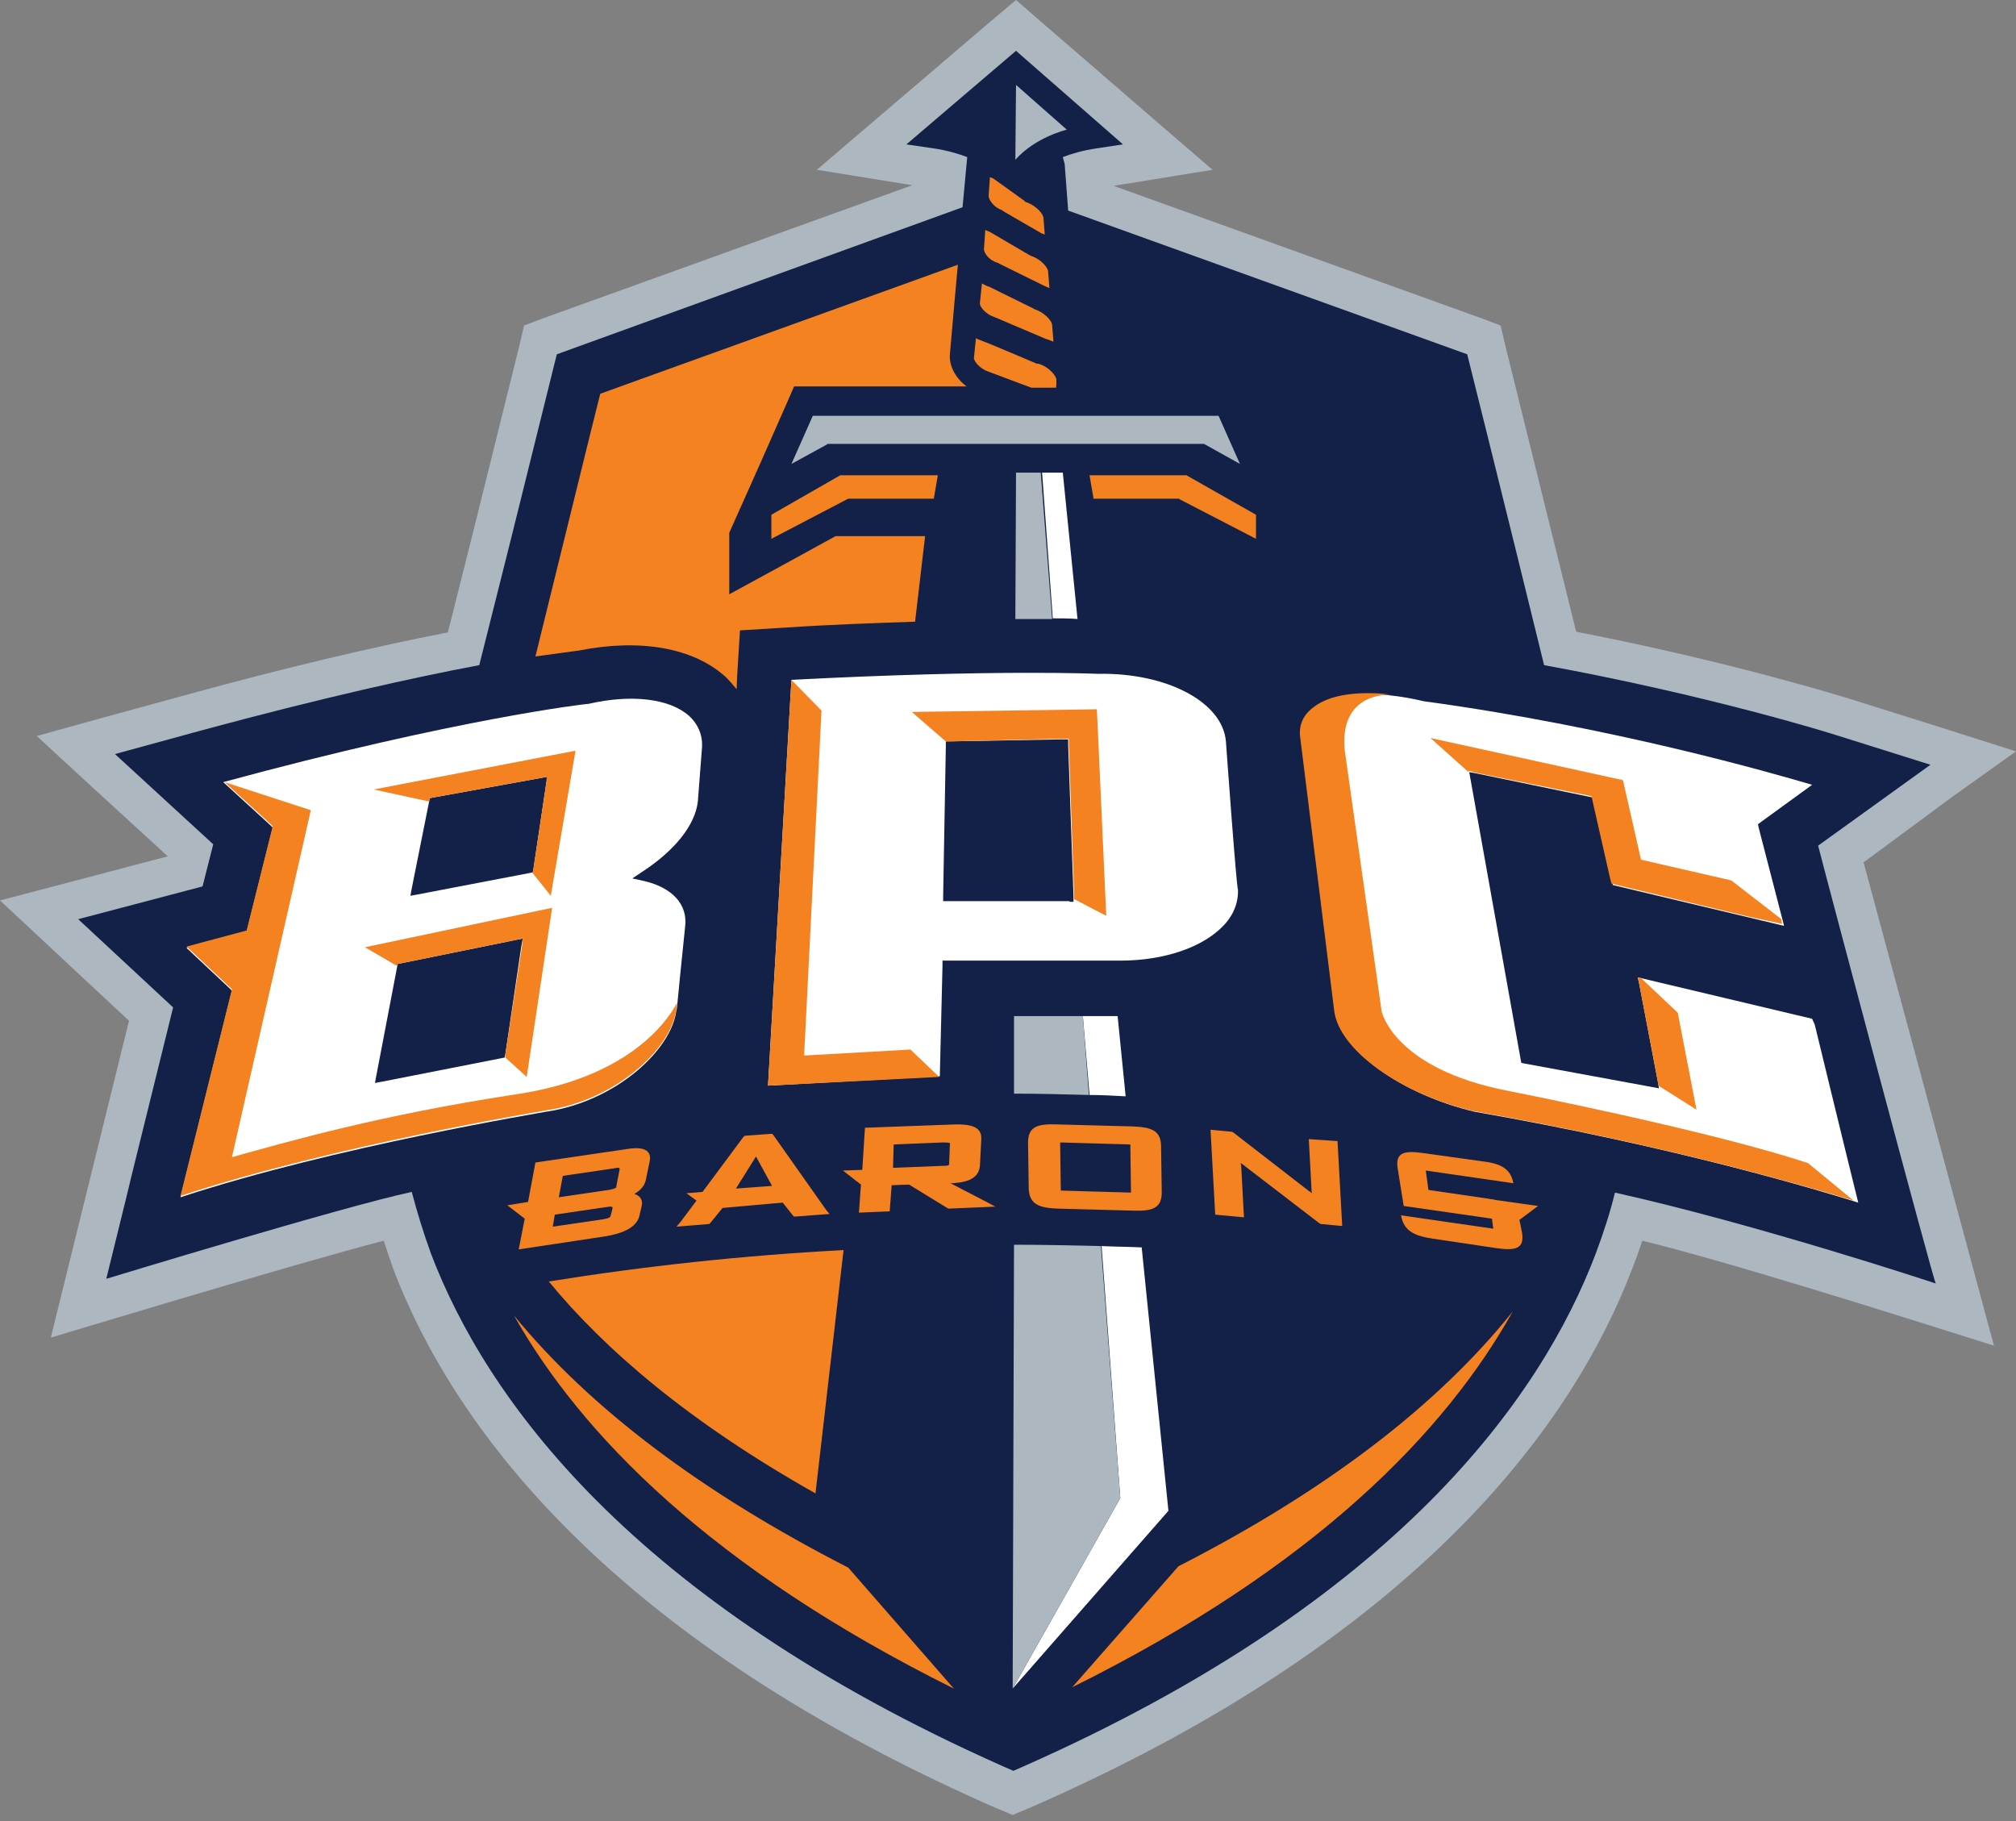 <svg width="300" height="271" viewBox="0 0 300 271" fill="none" xmlns="http://www.w3.org/2000/svg">
<rect x="0" y="0" width="300" height="271" fill="#808080" stroke="none"/>
<path d="M290.65 118.468L300 111.804L289.058 108.322L275.133 103.946C274.436 103.747 257.626 98.475 234.549 93.999L224.005 51.426L223.309 48.442L220.424 47.347L165.716 27.652C166.81 27.454 168.203 27.255 168.203 27.255L180.438 25.265L171.088 17.208L154.973 3.282L151.194 0L147.414 3.183L131.101 17.109L121.552 25.265L133.886 27.255L135.776 27.553L80.869 47.347L77.984 48.442L77.288 51.426L70.524 78.68C70.524 78.68 68.037 88.627 66.645 94.098C54.907 96.386 42.076 99.469 28.249 103.249L15.517 106.731L5.471 109.516L13.13 116.578L24.967 127.42L0 133.985L19.198 151.89L7.56 199.038C7.56 199.038 43.667 188.097 57.096 184.615C57.593 186.107 58.09 187.599 58.587 188.992C67.042 211.074 89.224 242.805 146.718 268.369L148.309 269.065L150.696 270.06L153.084 269.065L154.675 268.369C212.168 242.904 234.35 211.074 242.805 188.992C243.402 187.5 243.899 186.107 244.397 184.615C257.427 187.798 283.19 195.955 296.717 200.232L277.321 128.316L290.65 118.468Z" fill="#ADB7C0"/>
<path d="M270.557 125.829L287.268 113.793L273.342 109.417C272.447 109.118 254.244 103.448 229.775 98.972C224.304 76.592 218.336 52.719 218.336 52.719L158.953 31.333L158.455 24.669C158.455 24.271 158.256 23.873 158.157 23.375C159.45 22.878 161.141 22.381 163.13 22.082L167.109 21.485L151.194 7.56L134.881 21.485L138.959 22.082C140.949 22.381 142.64 22.878 143.933 23.375C143.833 24.569 143.236 30.836 143.236 30.836L82.858 52.719L76.094 79.974L71.32 98.972C61.771 100.763 47.845 103.846 29.841 108.72L17.109 112.202L31.731 125.63L30.14 131.897L11.638 136.771L25.763 149.901L19.496 175.265L18.999 177.354L15.816 190.285C15.816 190.285 51.028 179.543 61.273 177.354C62.069 180.338 62.964 183.322 64.158 186.605C72.215 207.692 93.502 238.031 149.204 262.799L150.796 263.495L152.388 262.799C208.09 238.13 229.377 207.792 237.434 186.605C238.628 183.422 239.622 180.338 240.319 177.454C261.705 182.228 288.064 190.982 288.064 190.982C287.865 191.18 271.552 129.808 270.557 125.829Z" fill="#132048"/>
<path d="M162.135 162.931C163.926 162.931 165.716 163.03 167.507 163.13L166.313 151.194H161.141L162.135 162.931Z" fill="white"/>
<path d="M166.711 222.911L150.696 251.26L173.873 224.801L169.894 185.61C167.905 185.511 165.915 185.511 163.926 185.411L166.711 222.911Z" fill="white"/>
<path d="M150.696 251.26L166.711 222.911L163.826 185.411C159.549 185.312 155.172 185.212 150.895 185.212L150.696 251.26Z" fill="#ADB7C0"/>
<path d="M150.896 162.732C154.675 162.732 158.356 162.832 162.036 162.931L161.141 151.194H150.896V162.732Z" fill="#ADB7C0"/>
<path d="M156.664 92.009C158.057 92.009 159.25 92.009 160.345 92.109L158.156 70.325H155.073L156.664 92.009Z" fill="white"/>
<path d="M151.194 70.325L151.094 92.109C153.183 92.109 155.073 92.109 156.565 92.109L154.874 70.325H151.194V70.325Z" fill="#ADB7C0"/>
<path d="M149.006 31.233L149.205 31.333L149.304 31.432L154.974 34.715C155.173 34.814 155.372 34.814 155.471 34.914C155.372 33.521 155.272 32.427 155.272 32.427C155.272 31.83 154.178 30.637 152.885 30.139L152.587 30.04L152.388 29.841L147.812 26.558C147.613 26.459 147.514 26.459 147.315 26.359C147.215 27.851 147.116 29.145 147.116 29.145C147.116 29.741 147.911 30.835 149.006 31.233Z" fill="#F58220"/>
<path d="M148.409 39.092H148.508L148.608 39.191L155.471 42.573C155.67 42.672 155.969 42.772 156.167 42.871C156.068 41.479 155.969 40.385 155.969 40.385C155.969 39.887 154.974 38.594 153.482 38.097L153.283 37.997L153.084 37.898L147.315 34.516C147.116 34.416 146.817 34.317 146.618 34.218L146.419 37.102C146.419 37.599 147.116 38.694 148.409 39.092Z" fill="#F58220"/>
<path d="M147.414 46.95C147.613 47.049 147.712 47.049 147.911 47.148L155.869 50.531L155.67 50.431C156.068 50.531 156.366 50.729 156.764 50.829C156.664 49.436 156.565 48.342 156.565 48.342C156.565 47.944 155.968 47.148 155.073 46.552C154.774 46.353 154.377 46.154 154.078 46.054H153.979L153.879 45.955L147.016 42.573L147.215 42.672C146.817 42.573 146.519 42.374 146.121 42.175L145.822 45.06C145.723 45.458 146.32 46.353 147.414 46.95Z" fill="#F58220"/>
<path d="M157.162 56.3C157.162 56.2 157.162 56.2 157.162 56.3C156.963 55.703 155.968 54.509 154.476 54.111H154.377H154.277C154.277 54.111 146.32 50.729 146.419 50.829C146.121 50.729 145.723 50.531 145.425 50.431C145.325 50.431 145.325 50.331 145.226 50.331L144.927 53.316C144.927 53.614 145.624 54.808 147.116 55.305C147.116 55.305 150.796 56.698 153.482 57.692H157.162C157.261 56.698 157.162 56.3 157.162 56.3Z" fill="#F58220"/>
<path d="M93.203 170.988L79.675 172.978L78.581 178.846L75.497 179.344L78.083 181.333L77.188 185.909L89.721 184.019C93.103 183.521 94.894 182.427 95.192 180.736L95.49 179.443C95.689 178.548 95.291 177.951 94.396 177.653C95.291 177.155 95.888 176.459 96.087 175.663L96.684 172.779C97.082 170.69 94.894 170.69 93.203 170.988ZM91.114 179.94L90.915 180.736C90.815 181.134 90.815 181.233 89.721 181.432L82.261 182.527L82.559 180.736L90.02 179.642C91.213 179.443 91.213 179.543 91.114 179.94ZM92.208 173.972L91.711 176.558C91.711 176.757 91.611 176.857 90.616 177.056L83.156 178.15L83.753 174.967L91.213 173.873C92.208 173.674 92.208 173.773 92.208 173.972ZM115.086 168.899L114.887 168.7L110.809 168.999L110.61 169.198L104.542 177.354L102.155 177.553L103.647 178.647L101.26 181.83L100.663 182.527L105.537 182.129L105.736 181.93L107.526 179.741L116.478 178.946L117.971 180.836L118.169 181.035L123.441 180.637L122.944 180.04L115.086 168.899ZM109.516 176.857L112.5 172.082L114.887 176.459L109.516 176.857ZM168.402 167.606L157.261 167.308C154.476 167.208 152.984 167.606 152.984 169.993L153.083 176.857C153.183 179.244 154.675 179.741 157.46 179.841L168.601 180.139C171.386 180.239 172.878 179.841 172.878 177.454L172.778 170.59C172.778 168.104 171.187 167.706 168.402 167.606ZM157.858 177.155L157.758 169.993L168.203 170.292L168.302 177.454L157.858 177.155ZM226.193 181.93C226.193 181.83 226.094 181.631 226.094 181.532L228.879 179.443L222.513 178.548C222.215 178.448 221.817 178.448 221.419 178.349L212.566 177.056L212.168 174.171L225.199 176.061C224.801 173.773 223.11 173.077 220.424 172.779L211.87 171.585C209.085 171.187 207.593 171.386 207.99 173.873L208.886 179.443L222.016 181.333L222.215 182.825L208.488 180.836C208.886 183.223 210.577 183.919 213.262 184.317L222.612 185.71C225.398 186.107 226.89 185.909 226.492 183.422L226.193 181.93ZM141.445 176.061H141.644C143.335 175.962 145.623 175.663 145.822 173.475L146.021 169.596C146.22 167.407 143.932 167.308 142.241 167.308L128.713 167.805L128.315 174.072L125.431 174.171L128.116 176.26L127.818 180.438L132.394 180.239L132.692 176.359L135.278 176.26L140.948 179.741L141.147 179.841L148.11 179.543L146.817 178.846L141.445 176.061ZM141.346 170.391L141.246 173.077C141.246 173.375 141.246 173.475 140.252 173.475L132.891 173.773L132.99 170.292L140.351 169.993C141.445 169.993 141.445 170.093 141.346 170.391ZM194.761 169.496L195.159 176.857C195.159 177.056 195.159 177.255 195.258 177.553C195.059 177.354 194.761 177.255 194.562 177.056L183.521 168.501L183.322 168.402L180.139 168.104L180.835 180.736L185.112 181.134L184.715 173.674C184.715 173.574 184.715 173.375 184.615 173.077C184.715 173.077 184.715 173.176 184.814 173.176L196.352 182.029L196.551 182.129L199.734 182.427L199.038 169.794L194.761 169.496Z" fill="#F58220"/>
<path d="M76.79 139.854L59.681 143.335L59.184 143.435L59.085 143.932L56.001 160.046L55.802 161.141L56.896 160.942L74.602 157.46L75.099 157.361L75.199 156.863L77.586 140.749L77.785 139.655L76.79 139.854ZM80.371 115.782L64.456 118.667L63.959 118.766L63.859 119.264L61.273 132.195L61.074 133.289L62.168 133.09L78.779 129.907L79.277 129.808L79.376 129.31L81.266 116.678L81.465 115.583L80.371 115.782ZM102.553 106.532C103.945 107.825 104.642 109.516 104.443 111.505L103.846 119.264C103.448 122.745 100.464 126.525 95.59 129.708L94.098 130.703L95.888 131.101C100.066 132.095 102.354 134.582 101.956 137.865C100.762 149.304 100.762 150.199 100.663 150.298V150.199C100.066 156.167 91.611 163.926 81.266 165.418C80.968 165.517 49.834 170.59 26.856 178.15L27.055 177.354L34.416 147.812L34.516 147.414L34.217 147.115L27.752 141.048L36.306 138.76L36.704 138.66L36.803 138.263L40.484 123.541L40.583 123.143L40.285 122.845L33.222 116.379C67.937 106.93 87.234 104.741 87.433 104.741H87.533C87.533 104.741 87.632 104.741 87.533 104.741C93.998 103.249 99.668 103.946 102.553 106.532Z" fill="white"/>
<path d="M182.427 110.312C181.929 104.443 173.574 100.066 163.428 100.265C163.229 100.265 148.309 99.569 117.771 101.16L114.29 161.538L139.854 160.146L140.252 143.733V142.938H141.047H166.71C173.275 142.938 179.045 140.948 182.128 137.666C183.62 136.074 184.317 134.184 184.217 132.294C184.018 132.394 182.427 110.312 182.427 110.312ZM159.151 134.085H141.147H140.351V133.289L140.749 111.008V110.312H141.445L158.156 110.013H158.952V110.809L159.748 133.389V134.184H159.151V134.085Z" fill="white"/>
<path d="M269.661 151.591L243.7 145.424C243.799 145.822 243.899 146.22 243.899 146.22L246.684 160.842L246.883 161.936L245.789 161.737L226.889 158.256L226.392 158.156L226.293 157.659L218.832 115.981L218.633 114.887L219.728 115.086L236.538 118.567L237.035 118.667L237.135 119.164L239.82 130.902L240.019 131.697L265.484 137.765L265.285 136.969L261.704 123.143L261.604 122.646L262.002 122.347L269.661 116.777C263.594 114.987 239.721 108.123 211.87 104.343C204.807 102.652 198.74 103.05 195.656 105.338C194.164 106.432 193.468 107.924 193.667 109.715C193.667 109.715 198.74 150.398 198.74 150.497C199.436 156.266 208.488 162.831 219.429 165.418C249.568 170.69 271.153 177.254 276.525 178.945C275.132 173.375 270.059 152.487 270.059 152.487L269.661 151.591Z" fill="white"/>
<path d="M76.79 162.832C56.498 165.915 42.772 169.894 34.516 172.182L46.253 120.557L33.421 116.379L40.285 122.646L40.583 122.944L40.484 123.342L36.803 138.064L36.704 138.461L36.306 138.561L27.752 140.849L34.217 146.916L34.516 147.215L34.416 147.613L27.055 177.155L26.856 177.951C49.834 170.391 80.868 165.318 81.266 165.219C91.611 163.727 100.066 155.968 100.663 150V150.099C100.663 150.099 100.663 149.9 100.762 149.204C98.972 152.586 92.904 160.444 76.79 162.832Z" fill="#F58220"/>
<path d="M63.859 119.264L63.959 118.767L64.456 118.667L80.371 115.782L81.366 115.584L81.266 116.678L79.376 129.31L79.277 129.808H79.177L81.962 133.289L85.643 111.704L55.603 117.473L63.859 119.264Z" fill="#F58220"/>
<path d="M59.085 143.733L59.184 143.435L59.681 143.335L76.79 139.854L77.785 139.655L77.685 140.749L75.199 156.863V157.361L78.382 160.245L82.162 135.079L54.31 140.948L59.085 143.733Z" fill="#F58220"/>
<path d="M119.661 157.062L122.248 105.736L117.771 101.16L114.29 161.538L139.754 160.245L135.477 156.167L119.661 157.062Z" fill="#F58220"/>
<path d="M140.848 110.312H141.544L158.255 109.914H159.051V110.709L159.847 133.289V133.786L164.621 136.273L163.229 105.537L135.676 105.935L140.848 110.411V110.312Z" fill="#F58220"/>
<path d="M193.468 109.615C193.468 109.615 198.541 150.298 198.541 150.398C199.237 156.167 208.289 162.732 219.23 165.318C248.474 170.491 269.562 176.757 275.829 178.647L269.065 173.077C254.443 168.203 224.502 162.334 224.502 162.334C207.394 159.052 205.603 150.497 205.603 150.497L200.132 111.804C199.237 103.647 205.603 103.349 206.896 103.349C206.001 103.249 205.205 103.15 204.31 103.15C204.31 103.15 204.31 103.15 204.211 103.15C200.431 103.05 197.347 103.747 195.457 105.239C193.965 106.333 193.269 107.825 193.468 109.615Z" fill="#F58220"/>
<path d="M244.197 127.918L241.511 116.081L212.864 109.814L218.534 114.887V114.688L219.628 114.987L236.339 118.369L236.836 118.468L236.936 118.965L239.622 130.802L239.82 131.499L260.112 136.373L265.185 137.467L265.086 136.87V136.77L257.626 131.001L244.197 127.918Z" fill="#F58220"/>
<path d="M249.668 150.696L244.197 145.524L243.7 145.424C243.799 145.822 243.899 146.22 243.899 146.22L246.684 160.842L246.783 161.538L252.453 165.119L249.668 150.696Z" fill="#F58220"/>
<path d="M81.665 190.683C95.889 188.395 110.511 186.804 125.531 186.008L121.353 222.215C102.454 211.572 89.921 200.729 81.665 190.683Z" fill="#F58220"/>
<path d="M89.324 58.588L142.54 39.39L142.043 44.861L141.346 52.819C141.247 54.51 142.242 56.3 143.833 57.494H118.17L117.175 59.781L113.097 69.032L108.521 79.277V88.429L118.369 83.057L124.337 79.775H137.666L136.174 92.507C130.504 92.706 124.039 92.905 116.578 93.402L110.113 93.8L109.715 100.265L109.616 102.553C109.118 101.956 108.621 101.36 108.024 100.763C103.25 96.386 95.292 94.994 86.24 96.784C85.445 96.883 83.256 97.182 79.675 97.679C83.953 80.372 87.931 64.059 89.324 58.588Z" fill="#F58220"/>
<path d="M76.492 195.756C87.832 209.582 104.443 222.115 126.227 233.256L141.943 251.26C105.736 233.256 86.439 213.362 76.492 195.756Z" fill="#F58220"/>
<path d="M159.549 251.061L175.364 233.057C197.347 221.817 213.959 209.085 225.099 195.159C215.252 212.765 196.054 232.957 159.549 251.061Z" fill="#F58220"/>
<path d="M114.788 76.592V80.172L126.028 74.304L126.227 74.204H126.326H138.959L139.556 70.723H125.033L114.788 76.592Z" fill="#F58220"/>
<path d="M176.558 70.723H162.135L162.732 74.204H175.265H175.464L175.564 74.304L186.903 80.172V76.592L176.558 70.723Z" fill="#F58220"/>
<path d="M120.955 61.87L117.772 69.032L123.044 66.147L123.143 66.048H123.342H178.946H179.145L179.344 66.147L184.516 69.032L181.333 61.87H120.955Z" fill="#ADB7C0"/>
<path d="M151.194 12.633L158.753 19.297C158.753 19.297 154.078 20.391 151.094 23.773L151.194 12.633Z" fill="#ADB7C0"/>
</svg>
